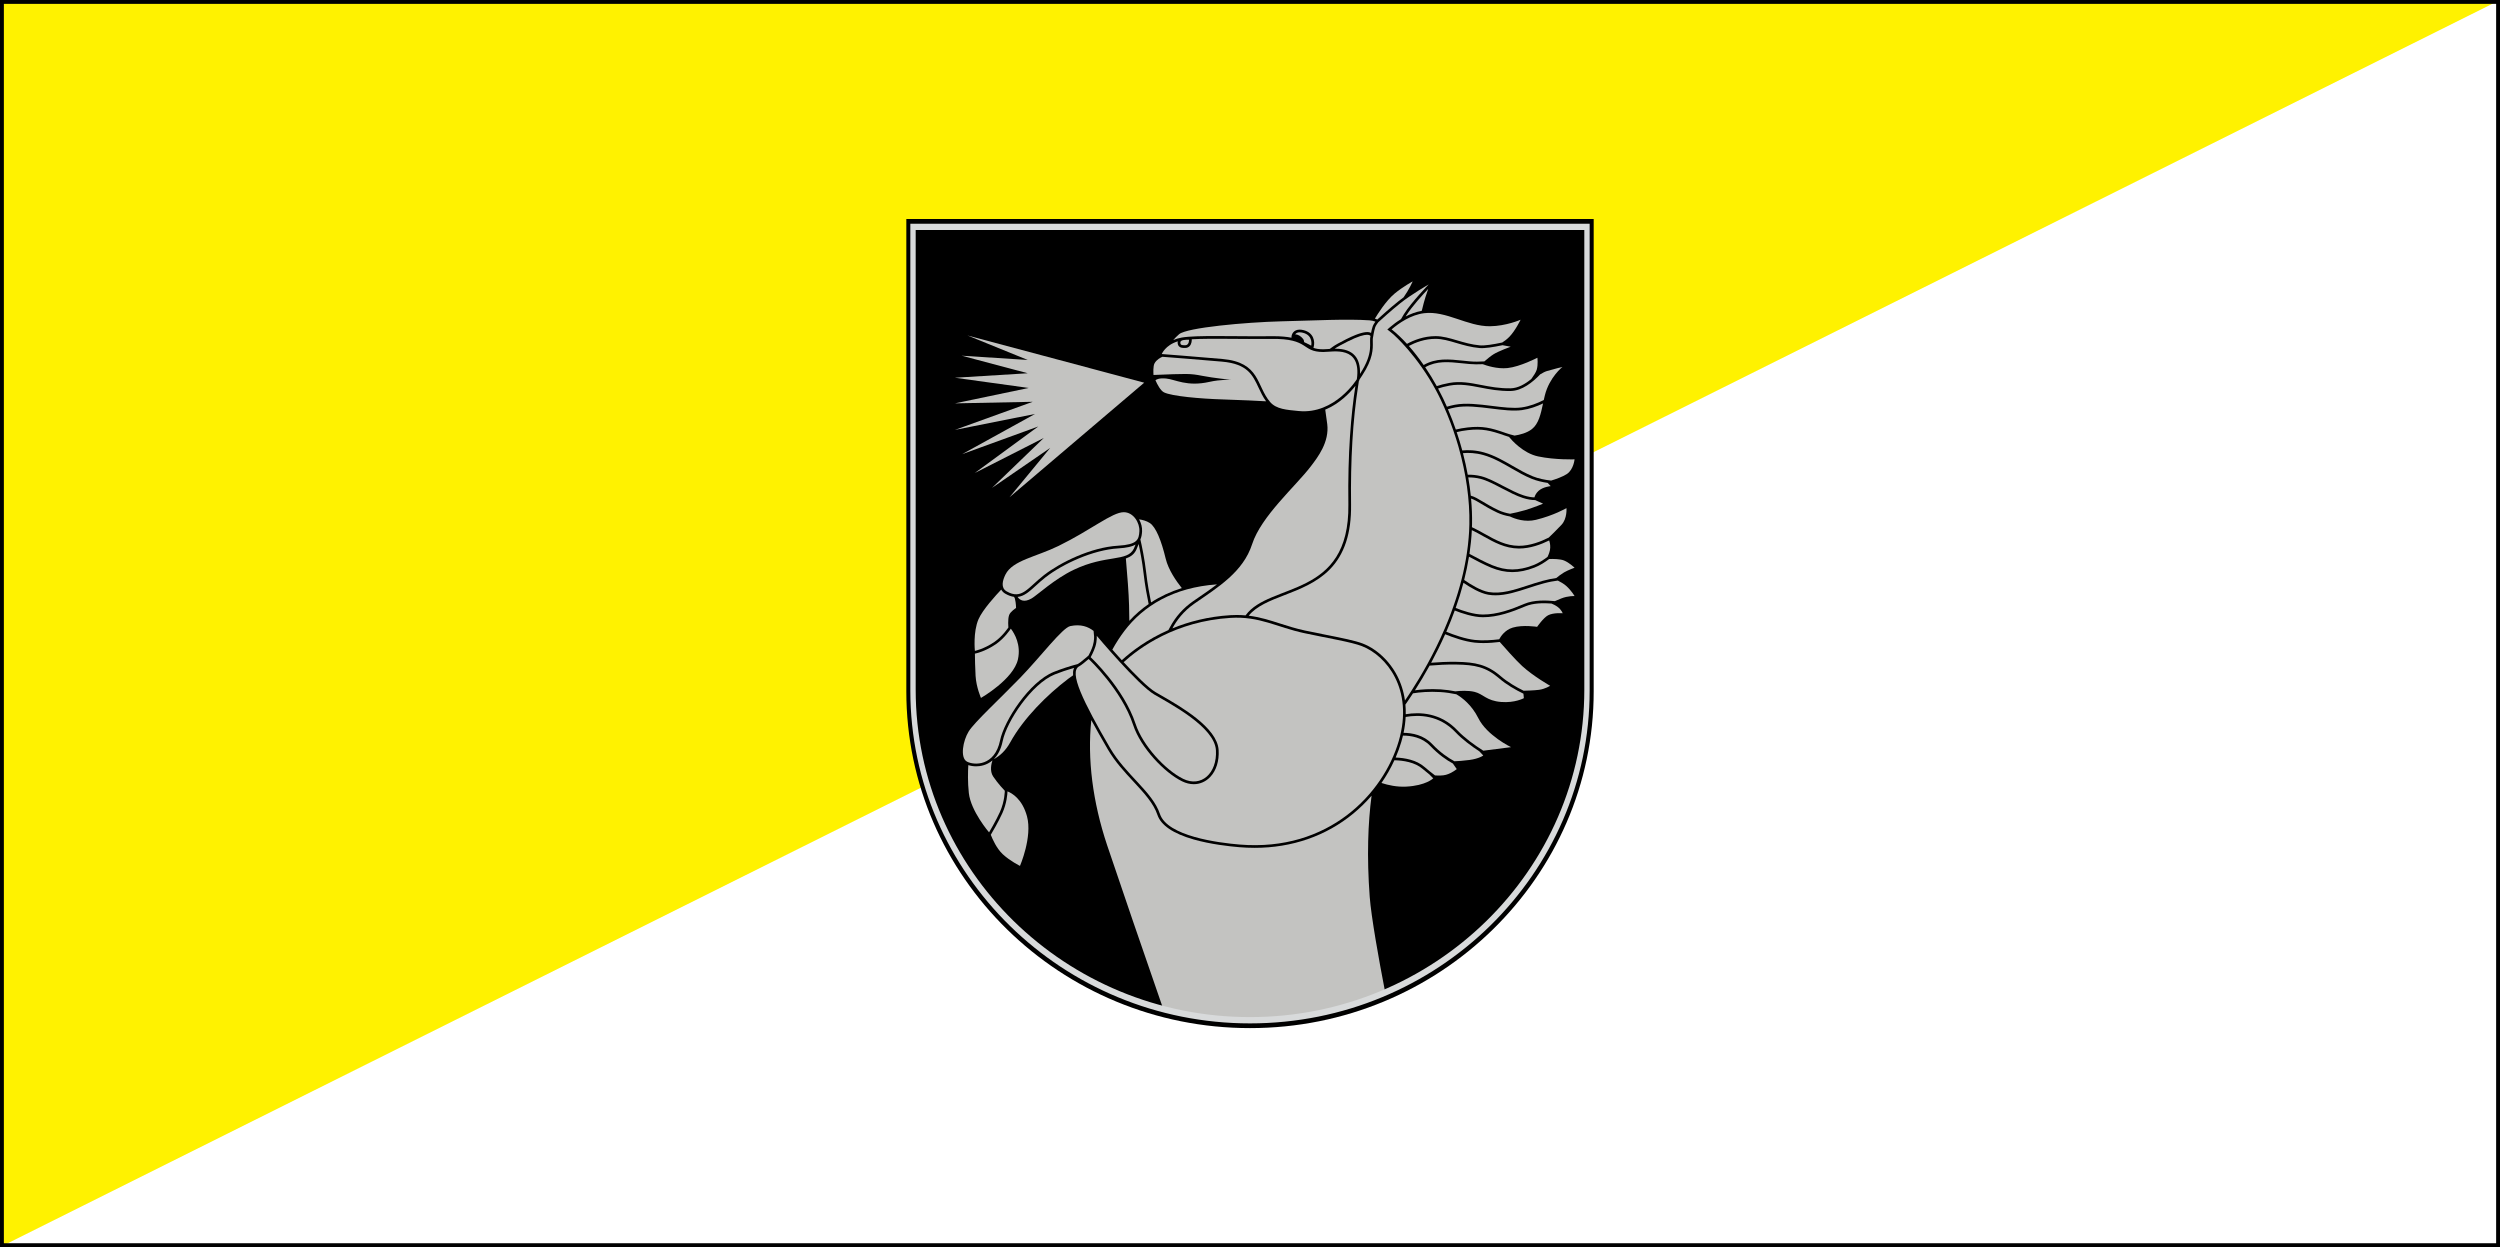 <?xml version="1.0" encoding="utf-8"?>
<!-- Generator: Adobe Illustrator 16.0.0, SVG Export Plug-In . SVG Version: 6.00 Build 0)  -->
<!DOCTYPE svg PUBLIC "-//W3C//DTD SVG 1.1//EN" "http://www.w3.org/Graphics/SVG/1.1/DTD/svg11.dtd">
<svg version="1.1" id="Layer_2" xmlns="http://www.w3.org/2000/svg" xmlns:xlink="http://www.w3.org/1999/xlink" x="0px" y="0px"
	 width="323.25px" height="161.25px" viewBox="0 0 323.25 161.25" enable-background="new 0 0 323.25 161.25" xml:space="preserve">
<rect fill="#FFFFFF" width="323.25" height="161.25"/>
<polyline fill="#FFF200" points="323.25,0 0,0 0,161.25 "/>
<g>
	<path id="_x3C_Path_x3E__1_" d="M117.188,28.316v61.098c0,23.996,19.934,43.52,44.438,43.52c24.502,0,44.438-19.523,44.438-43.52
		V28.316H117.188z"/>
	<g>
		<polygon fill="#C3C3C1" points="147.946,49.481 130.531,64.293 135.793,57.912 128.264,63.084 134.969,56.623 126.025,61.168 
			134.248,55.143 124.397,58.726 133.833,53.522 123.467,55.586 133.527,51.953 123.467,52.156 133.012,50.163 123.467,48.842 
			132.889,48.262 124.339,45.992 132.891,46.545 125.095,43.376 		"/>
	</g>
	<g>
		<path fill="#C3C3C1" d="M176.102,83.547c-1.412-0.547-4.332-1.006-7.457-1.68c-3.563-0.767-5.784-2.209-9.534-1.976
			c-7.099,0.439-11.753,3.835-13.823,5.728c1.507,1.632,3.178,3.316,4.129,3.875c0.198,0.117,0.427,0.249,0.682,0.394
			c2.552,1.461,7.3,4.18,7.469,7.091c0.083,1.418-0.303,2.653-1.082,3.479c-0.57,0.604-1.327,0.938-2.129,0.938
			c-0.503,0-1.016-0.126-1.521-0.375c-2.259-1.107-5.34-4.304-6.327-7.296c-1.491-4.522-5.681-8.451-5.722-8.489l-0.028-0.025
			c-0.352,0.304-0.962,0.815-1.203,0.933c-1.427,0.695,0.524,4.623,3.97,10.553c2.021,3.48,5.494,5.669,6.454,8.548
			c0.958,2.878,7.543,3.727,10.292,3.954c11.574,0.956,18.606-6.63,20.582-13.374C182.833,89.078,179.198,84.746,176.102,83.547z"/>
	</g>
	<g>
		<path fill="#C3C3C1" d="M141.809,82.207c0,0,5.337,6.358,7.431,7.589c2.093,1.23,7.805,4.195,7.979,7.204
			c0.176,3.01-1.918,4.841-4.23,3.706c-2.312-1.134-5.233-4.314-6.149-7.093c-1.538-4.662-5.816-8.634-5.816-8.634
			s0.409-0.733,0.613-1.396C141.867,82.831,141.809,82.207,141.809,82.207z"/>
	</g>
	<g>
		<path fill="#C3C3C1" d="M141.303,83.48c0.206-0.671,0.16-1.237,0.158-1.242l-0.061-0.66c-0.698-0.543-1.641-0.912-3.012-0.625
			c-1.024,0.214-3.846,3.967-6.462,6.67c-2.617,2.704-5.931,5.756-6.671,6.946c-0.742,1.189-1.149,3.425-0.219,3.913
			c0.917,0.479,3.578,0.615,4.273-2.748c0.524-2.529,3.757-7.569,6.935-8.853c0.985-0.398,2.061-0.738,3.103-1.022
			c0.02-0.012,0.038-0.023,0.059-0.032c0.114-0.056,0.469-0.316,1.127-0.884l0.212-0.184
			C140.836,84.596,141.143,84.01,141.303,83.48z"/>
	</g>
	<g>
		<path fill="#C3C3C1" d="M128.323,98.321c-0.765,0.657-1.631,0.765-2.11,0.765c-0.356,0-0.707-0.058-1.01-0.157
			c-0.05,0.848-0.086,2.227,0.067,3.61c0.262,2.354,2.616,5.087,2.616,5.087s0.9-1.516,1.402-2.632
			c0.633-1.41,0.633-2.747,0.633-2.747s-0.902-0.93-1.512-1.859C127.952,99.691,128.179,98.751,128.323,98.321z"/>
	</g>
	<g>
		<path fill="#C3C3C1" d="M132.793,105.562c-0.614-2.278-1.974-3.022-2.524-3.236c-0.01,0.313-0.086,1.526-0.663,2.813
			c-0.503,1.121-1.382,2.604-1.42,2.666l-0.078,0.132c0.219,0.565,0.753,1.773,1.544,2.51c0.941,0.877,2.231,1.514,2.231,1.514
			S133.507,108.221,132.793,105.562z"/>
	</g>
	<path fill="#C3C3C1" d="M129.652,95.806c-0.233,1.128-0.666,1.87-1.16,2.361c0.776-0.417,1.538-1.099,2.126-2.17
		c1.723-3.128,4.77-6.159,7.501-8.228c0.208-0.156,0.418-0.307,0.631-0.45c-0.024-0.3-0.005-0.561,0.062-0.778
		c0.021-0.066,0.045-0.129,0.074-0.188c-0.933,0.271-1.776,0.557-2.511,0.854C133.397,88.409,130.176,93.271,129.652,95.806z"/>
	<g>
		<path fill="#C3C3C1" d="M151.281,81.084c0.718-1.345,1.721-2.47,2.979-3.341c0.251-0.173,0.501-0.346,0.753-0.518
			c0.79-0.541,1.587-1.086,2.345-1.667c-5.635,0.396-9.517,2.784-11.971,6.019c-0.578,0.764-1.1,1.573-1.563,2.423
			c0.376,0.425,0.792,0.889,1.226,1.362v-0.001c1.218-1.112,3.231-2.665,6.025-3.894L151.281,81.084z"/>
	</g>
	<g>
		<path fill="#C3C3C1" d="M130.154,76.46c-0.786-0.45-0.523-1.425-0.145-2.18c0.917-1.832,3.953-2.268,6.86-3.692
			c4.229-2.073,6.932-4.361,8.432-4.361c1.263,0,2.085,1.388,2.021,2.472c-0.066,1.091-0.277,1.715-2.759,1.86
			c-3.521,0.206-7.49,2.181-9.583,3.808C132.887,75.995,132.131,77.594,130.154,76.46z"/>
	</g>
	<g>
		<path fill="#C3C3C1" d="M131.109,77.172c-0.356-0.045-0.729-0.179-1.128-0.409c-0.178-0.102-0.384-0.269-0.524-0.528
			c-0.661,0.697-2.399,2.592-2.937,3.83c-0.72,1.661-0.467,4.093-0.467,4.093s1.166-0.228,2.525-1.157
			c1.047-0.716,1.809-1.874,1.809-1.874s-0.106-1.033,0.091-1.592c0.162-0.465,0.898-0.923,0.898-0.923s0-0.611-0.146-1.192
			C131.209,77.341,131.167,77.257,131.109,77.172z"/>
	</g>
	<g>
		<path fill="#C3C3C1" d="M130.701,81.283l-0.022,0.035c-0.033,0.05-0.813,1.226-1.904,1.971c-1.404,0.96-2.605,1.201-2.655,1.211
			l-0.064,0.014c0.004,0.587,0.022,1.804,0.087,2.878c0.089,1.482,0.697,2.85,0.697,2.85s4.225-2.418,4.784-5.005
			C132.027,83.369,131.195,81.937,130.701,81.283z"/>
	</g>
	<g>
		<path fill="#C3C3C1" d="M150.723,72.23c-0.567-2.355-1.265-4.078-2.049-4.601c-0.438-0.291-0.989-0.421-1.391-0.479
			c0.274,0.484,0.418,1.042,0.387,1.568c-0.024,0.402-0.083,0.745-0.219,1.033c0.175,0.759,0.551,2.504,0.756,4.314
			c0.162,1.449,0.442,2.934,0.625,3.829c1.203-0.783,2.531-1.403,3.977-1.854C152.078,75.127,151.069,73.671,150.723,72.23z"/>
	</g>
	<g>
		<path fill="#C3C3C1" d="M144.584,70.907c-3.257,0.189-7.188,2.022-9.391,3.735c-0.484,0.377-0.902,0.759-1.273,1.097
			c-0.826,0.754-1.493,1.361-2.349,1.442c0.295,0.426,0.84,0.763,1.817,0.195c0.742-0.432,2.93-2.501,5.458-3.707
			c4.207-2.007,6.918-0.989,7.762-2.733c0.085-0.178,0.157-0.353,0.218-0.523C146.366,70.684,145.661,70.843,144.584,70.907z"/>
	</g>
	<g>
		<path fill="#C3C3C1" d="M147.859,74.105c-0.167-1.472-0.444-2.888-0.635-3.767l-0.069,0.192c-0.067,0.19-0.146,0.377-0.232,0.557
			c-0.289,0.598-0.747,0.917-1.349,1.124c0.049,0.558,0.139,1.632,0.264,3.288c0.156,2.042,0.184,3.791,0.184,4.775
			c0.752-0.818,1.587-1.542,2.498-2.169C148.335,77.226,148.033,75.653,147.859,74.105z"/>
	</g>
	<g>
		<path fill="#C3C3C1" d="M177.344,102.884c-0.722,0.833-1.514,1.612-2.371,2.318c-3.516,2.896-7.922,4.424-12.738,4.424
			c-0.652,0-1.323-0.027-1.991-0.083c-1.255-0.104-3.691-0.371-5.882-0.994c-2.673-0.76-4.257-1.836-4.712-3.196
			c-0.498-1.492-1.751-2.842-3.078-4.272c-1.182-1.271-2.404-2.587-3.347-4.21c-0.802-1.383-1.513-2.635-2.119-3.76
			c-0.528,5.011,0.177,10.578,2.043,16.168c1.231,3.69,5.27,15.474,7.173,20.935c3.604,0.957,7.393,1.471,11.302,1.471
			c6.202,0,12.102-1.289,17.438-3.603c-0.784-4.026-1.768-9.584-1.958-12.111C176.713,110.716,176.885,106.393,177.344,102.884z"/>
	</g>
	<g>
		<path fill="#C3C3C1" d="M168.456,43.023c-0.585-0.143-0.861,0.021-0.994,0.207c0.335-0.004,0.728,0.207,1.031,0.6
			c0.101,0.13,0.127,0.291,0.132,0.403l0.915,0.458C169.54,44.691,169.853,43.365,168.456,43.023z"/>
	</g>
	<g>
		<path fill="#C3C3C1" d="M162.732,50.126c-0.771-1.65-1.436-3.075-4.714-3.365c-2.639-0.233-6.985-0.572-7.722-0.628
			c-0.232,0.098-0.75,0.361-1.015,0.848c-0.198,0.362-0.152,1.247-0.133,1.503c4.322-0.173,4.688-0.208,6.298,0.109
			c1.481,0.292,3.713,0.512,3.713,0.512s-1.354-0.051-2.791,0.273c-2.907,0.654-4.393-0.322-5.592-0.436
			c-0.947-0.091-1.29,0.146-1.376,0.225c0.249,0.561,0.658,1.337,1.096,1.56c0.984,0.499,4.705,0.831,7.627,0.918
			c2.367,0.07,4.763,0.197,5.587,0.243C163.294,51.324,163.009,50.717,162.732,50.126z"/>
	</g>
	<g>
		<path fill="#C3C3C1" d="M153.746,43.923c0,0,0.026,0.714-0.488,0.718c-0.456,0.003-0.651-0.009-0.638-0.378
			C152.631,43.927,153.345,43.923,153.746,43.923z"/>
	</g>
	<g>
		<path fill="#C3C3C1" d="M171.088,45.513c-2.902-0.014-1.693-1.76-6.737-1.693c-3.799,0.049-7.902-0.088-10.258,0.048l0.002,0.042
			c0.003,0.089,0.004,0.549-0.281,0.847c-0.144,0.15-0.337,0.231-0.554,0.233h-0.083c-0.239,0-0.536,0-0.734-0.205
			c-0.184-0.189-0.174-0.449-0.171-0.534c0.001-0.041,0.006-0.08,0.014-0.116c-1.62,0.498-2.071,1.642-2.071,1.642
			s4.922,0.379,7.835,0.638c4.928,0.436,4.378,3.474,6.178,5.568c0.8,0.929,2.13,1.008,3.692,1.163
			c4.695,0.464,7.521-4.114,7.521-4.114C176.06,44.597,172.352,45.518,171.088,45.513z"/>
	</g>
	<g>
		<path fill="#C3C3C1" d="M175.256,49.886c-0.663,0.851-1.998,2.29-3.903,3.08c0.076,0.491,0.163,1.109,0.259,1.865
			c0.291,2.326-1.218,4.279-2.122,5.465c-1.949,2.559-6.426,6.454-7.588,10.06c-1.164,3.604-4.419,5.582-7.443,7.675
			c-1.451,1.005-2.338,2.222-2.87,3.218c2.092-0.859,4.594-1.526,7.5-1.706c0.276-0.017,0.553-0.025,0.822-0.025
			c0.395,0,0.773,0.018,1.14,0.051c3.127-4.317,13.46-2.141,13.293-14.33C174.253,58.561,174.688,53.536,175.256,49.886z"/>
	</g>
	<g>
		<path fill="#C3C3C1" d="M177.206,43.463c0,0-0.181-0.707-2.993,0.712c-0.811,0.409-1.346,0.702-1.64,0.914
			c0.027,0,0.052-0.001,0.078-0.001c1.185,0,2.017,0.296,2.548,0.907c0.473,0.543,0.687,1.334,0.648,2.35
			C177.695,45.531,176.969,44.351,177.206,43.463z"/>
	</g>
	<g>
		<path fill="#C3C3C1" d="M180.855,38.924c0.199-0.16,0.413-0.32,0.631-0.479c0.713-1.006,1.179-2.062,1.179-2.062
			s-1.263,0.684-2.332,1.569c-1.132,0.938-2.226,2.691-2.558,3.248c0.113,0.035,0.216,0.074,0.31,0.113
			C178.59,40.854,179.756,39.804,180.855,38.924z"/>
	</g>
	<path fill="#C3C3C1" d="M183.826,40.193c0.02-0.056,0.037-0.112,0.05-0.168c0.288-1.226,0.609-2.171,0.794-2.674
		c-0.64,0.676-2.094,2.258-2.843,3.449c-0.024,0.04-0.049,0.081-0.074,0.121C182.387,40.589,183.088,40.321,183.826,40.193z"/>
	<g>
		<path fill="#C3C3C1" d="M162.417,43.482c0.708,0,1.341-0.004,1.927-0.011c0.098-0.001,0.19-0.002,0.282-0.002
			c1.017,0,1.774,0.077,2.363,0.198V43.59c0-0.39,0.283-0.97,1.061-0.97c0.149,0,0.313,0.022,0.488,0.064
			c1.371,0.336,1.477,1.512,1.34,2.087l-0.049,0.209c0.311,0.111,0.698,0.18,1.26,0.183h0.01c0.15,0,0.342-0.013,0.563-0.03
			c0.09-0.006,0.184-0.013,0.279-0.019l0.427-0.308c0.293-0.211,0.799-0.493,1.687-0.942c0.446-0.225,0.85-0.408,1.212-0.551
			c0.035-0.014,0.066-0.025,0.1-0.038c0.073-0.029,0.146-0.055,0.215-0.081c0.036-0.011,0.07-0.024,0.104-0.035
			c0.088-0.03,0.176-0.057,0.258-0.081c0.026-0.008,0.053-0.014,0.079-0.021c0.07-0.019,0.14-0.036,0.205-0.051
			c0.02-0.004,0.038-0.009,0.055-0.012c0.079-0.017,0.152-0.029,0.226-0.038c0.018-0.002,0.034-0.004,0.052-0.006
			c0.073-0.007,0.144-0.013,0.208-0.013c0.038,0,0.075,0.001,0.111,0.004c0.015,0.001,0.028,0.004,0.041,0.004
			c0.02,0.003,0.041,0.004,0.06,0.008c0.016,0.001,0.029,0.006,0.045,0.008c0.016,0.003,0.031,0.006,0.046,0.009
			c0.016,0.004,0.032,0.009,0.046,0.014c0.012,0.003,0.023,0.007,0.035,0.01c0.018,0.006,0.034,0.013,0.051,0.02
			c0.007,0.003,0.014,0.005,0.02,0.008c0.018,0.008,0.033,0.017,0.051,0.026c0,0,0.002,0,0.003,0
			c0.043-0.237,0.11-0.544,0.204-0.826c0.074-0.22,0.239-0.474,0.357-0.636c-0.21-0.079-0.465-0.147-0.745-0.167
			c-2.926-0.201-6.831,0.012-11.425,0.128c-4.594,0.117-12.217,0.807-13.214,1.668c-0.286,0.248-0.537,0.504-0.756,0.755
			c0.315-0.136,0.68-0.25,1.101-0.325c0.962-0.17,2.747-0.194,4.366-0.194v0.175l0,0v-0.175c0.77,0,1.583,0.006,2.445,0.012
			C160.523,43.475,161.469,43.482,162.417,43.482z"/>
	</g>
	<path fill="#C3C3C1" d="M188.588,57.788c-0.008-0.024-0.013-0.047-0.019-0.07c-0.084-0.293-0.174-0.585-0.266-0.878
		c-0.017-0.053-0.031-0.106-0.05-0.158c-0.081-0.258-0.168-0.516-0.255-0.774c-0.029-0.086-0.057-0.172-0.086-0.258
		c-0.081-0.233-0.168-0.466-0.254-0.698c-0.038-0.107-0.075-0.216-0.117-0.323c-0.081-0.215-0.167-0.429-0.254-0.644
		c-0.048-0.123-0.095-0.247-0.145-0.369c-0.089-0.214-0.183-0.427-0.273-0.64c-0.051-0.12-0.101-0.24-0.153-0.358
		c-0.146-0.331-0.298-0.659-0.453-0.984c-0.092-0.193-0.188-0.385-0.284-0.577c-0.042-0.083-0.085-0.164-0.127-0.246
		c-0.045-0.086-0.09-0.172-0.136-0.259c-2.438-4.577-5.496-7.265-5.496-7.265s0.001-0.004,0.001-0.005
		c-0.168-0.146-0.337-0.287-0.502-0.416l-0.339-0.263l0.325-0.278c0.401-0.343,0.89-0.718,1.444-1.062
		c0.118-0.213,0.244-0.431,0.382-0.649c1.002-1.596,3.205-3.837,3.205-3.837s-2.209,1.256-3.663,2.419
		c-1.189,0.95-2.439,2.088-2.86,2.472c-0.068,0.087-0.319,0.418-0.402,0.667c-0.145,0.435-0.266,1.219-0.266,1.219
		c-0.052,0.19-0.049,0.417-0.042,0.707c0.018,0.847,0.046,2.126-1.364,4.275l-0.356,0.54c0,0,0,0.001,0,0.002l-0.009,0.072
		l-0.038,0.063c-0.005,0.008-0.016,0.024-0.03,0.046l-0.105,0.68c-0.682,4.381-0.986,9.527-0.908,15.293
		c0.051,3.715-0.854,6.466-2.766,8.41c-1.668,1.697-3.889,2.556-5.849,3.313c-1.854,0.717-3.609,1.398-4.62,2.655
		c1.445,0.178,2.71,0.583,4.03,1.005c1.005,0.322,2.043,0.654,3.23,0.91c0.965,0.207,1.898,0.393,2.802,0.571
		c1.988,0.394,3.705,0.734,4.708,1.123c0.754,0.291,1.481,0.737,2.146,1.295c0.001,0.001,0.003,0.001,0.003,0.003
		c0.263,0.221,0.516,0.459,0.756,0.714c0.009,0.009,0.018,0.019,0.028,0.029c0.106,0.113,0.209,0.23,0.311,0.349
		c0.015,0.018,0.029,0.035,0.044,0.053c0.215,0.257,0.417,0.527,0.604,0.807c0.022,0.035,0.045,0.068,0.065,0.102
		c0.069,0.106,0.138,0.215,0.202,0.325c0.023,0.038,0.046,0.078,0.07,0.116c0.081,0.144,0.161,0.287,0.234,0.434
		c0.047,0.095,0.094,0.192,0.142,0.293c0.004,0.008,0.008,0.017,0.012,0.024c0.044,0.098,0.087,0.198,0.131,0.302
		c0.005,0.012,0.012,0.025,0.017,0.039c0.043,0.103,0.084,0.208,0.124,0.316c0.005,0.016,0.012,0.03,0.019,0.047
		c0.039,0.108,0.077,0.22,0.114,0.335c0.007,0.017,0.012,0.032,0.018,0.049c0.036,0.116,0.072,0.236,0.105,0.359
		c0.006,0.015,0.01,0.029,0.015,0.044c0.033,0.126,0.067,0.256,0.098,0.389c0.003,0.011,0.005,0.022,0.007,0.033
		c0.034,0.138,0.063,0.279,0.091,0.425c0,0.003,0,0.004,0,0.006c0.028,0.15,0.053,0.305,0.075,0.463
		c0.001,0.002,0.001,0.003,0.001,0.005c0.084-0.125,0.172-0.253,0.263-0.386c0.058-0.086,0.118-0.178,0.18-0.269
		c0.031-0.049,0.063-0.095,0.095-0.144c0.093-0.139,0.187-0.282,0.281-0.43c0.003-0.002,0.004-0.005,0.006-0.007
		c1.286-1.987,2.902-4.77,4.308-8.041c0.103-0.242,0.204-0.483,0.303-0.725c0.048-0.116,0.094-0.234,0.142-0.35
		c0.061-0.157,0.124-0.314,0.186-0.47c0.054-0.139,0.106-0.28,0.16-0.421c0.05-0.132,0.1-0.265,0.147-0.398
		c0.058-0.154,0.114-0.31,0.168-0.467c0.041-0.117,0.083-0.234,0.123-0.352c0.058-0.168,0.114-0.337,0.171-0.508
		c0.034-0.104,0.068-0.209,0.102-0.313c0.059-0.18,0.115-0.361,0.171-0.542c0.029-0.095,0.058-0.189,0.085-0.284
		c0.057-0.19,0.112-0.381,0.166-0.573c0.024-0.088,0.049-0.177,0.074-0.265c0.053-0.196,0.105-0.394,0.156-0.591
		c0.023-0.086,0.044-0.174,0.064-0.261c0.05-0.197,0.099-0.396,0.145-0.595c0.02-0.09,0.039-0.18,0.061-0.27
		c0.043-0.196,0.086-0.392,0.125-0.589c0.021-0.095,0.039-0.189,0.057-0.284c0.039-0.192,0.074-0.384,0.109-0.577
		c0.018-0.1,0.034-0.201,0.053-0.301c0.031-0.187,0.063-0.375,0.09-0.563c0.015-0.106,0.031-0.21,0.046-0.316
		c0.026-0.184,0.05-0.369,0.074-0.555c0.011-0.107,0.024-0.214,0.038-0.321c0.021-0.188,0.039-0.375,0.056-0.563
		c0.01-0.104,0.021-0.207,0.029-0.31c0.017-0.204,0.03-0.409,0.045-0.613c0.003-0.085,0.011-0.171,0.016-0.256
		c0.015-0.29,0.026-0.581,0.031-0.871C190.054,64.671,189.565,61.213,188.588,57.788z"/>
	<g>
		<g>
			<path fill="#C3C3C1" d="M181.921,44.462c0.87-0.476,2.175-1,3.702-1c0.921,0,1.822,0.266,2.778,0.548
				c0.909,0.268,1.851,0.546,2.938,0.646c0.614,0.056,1.708-0.115,2.9-0.37c0.258-0.16,0.59-0.399,0.922-0.736
				c0.759-0.773,1.452-2.209,1.452-2.209s-1.859,0.822-3.952,0.843c-2.938,0.029-5.671-2.035-8.52-1.687
				c-1.719,0.211-3.258,1.279-4.208,2.092C180.584,43.095,181.254,43.73,181.921,44.462z"/>
		</g>
		<g>
			<path fill="#C3C3C1" d="M189.199,46.638c0.263,0.027,0.532,0.056,0.81,0.082c0.618,0.059,1.292,0.049,1.92,0.01
				c0.312-0.273,0.782-0.666,1.168-0.912c0.639-0.407,2.238-0.988,2.238-0.988l-1.056-0.195c-1.21,0.256-2.326,0.428-2.972,0.368
				c-1.121-0.101-2.079-0.384-3.007-0.657c-0.929-0.275-1.807-0.534-2.678-0.534c-1.402,0-2.624,0.477-3.46,0.921
				c0.654,0.743,1.301,1.575,1.916,2.462C185.693,46.269,187.335,46.44,189.199,46.638z"/>
		</g>
		<g>
			<path fill="#C3C3C1" d="M187.396,49.513c1.425-0.259,2.719-0.007,4.093,0.259c1.173,0.227,2.385,0.462,3.842,0.436
				c0.948-0.017,1.879-0.551,2.668-1.207c0.285-0.39,0.604-0.87,0.7-1.197c0.196-0.676,0.086-1.547,0.086-1.547
				s-2.228,1.16-3.857,1.334c-1.355,0.145-2.772-0.335-3.206-0.5c-0.575,0.028-1.178,0.029-1.746-0.024
				c-0.276-0.026-0.547-0.055-0.812-0.083c-1.862-0.196-3.384-0.355-4.885,0.499c0.53,0.783,1.035,1.603,1.496,2.44
				C186.194,49.781,186.729,49.633,187.396,49.513z"/>
		</g>
		<g>
			<path fill="#C3C3C1" d="M187.084,52.587c0.316-0.096,0.662-0.184,1.036-0.255c1.429-0.269,3.133-0.056,4.781,0.15
				c1.42,0.178,2.763,0.345,3.833,0.198c1.06-0.146,2.063-0.542,2.876-0.96c0.045-0.204,0.093-0.408,0.143-0.612
				c0.582-2.326,2.269-3.663,2.269-3.663s-0.989,0.233-1.977,0.523c-0.271,0.08-0.587,0.244-0.902,0.439
				c-0.966,1.02-2.344,2.122-3.805,2.148c-1.491,0.027-2.725-0.211-3.915-0.442c-1.341-0.259-2.605-0.505-3.965-0.258
				c-0.618,0.112-1.118,0.248-1.515,0.38c0.224,0.413,0.436,0.83,0.636,1.247C186.753,51.847,186.921,52.217,187.084,52.587z"/>
		</g>
		<g>
			<path fill="#C3C3C1" d="M189.777,55.268c1.886-0.209,2.982,0.037,4.874,0.707c0.37,0.13,0.771,0.246,1.184,0.347
				c0.66-0.102,1.595-0.329,2.242-0.841c0.88-0.693,1.148-1.96,1.438-3.317c-0.792,0.381-1.731,0.725-2.733,0.863
				c-1.116,0.154-2.481-0.017-3.926-0.197c-1.62-0.203-3.297-0.413-4.67-0.153c-0.348,0.065-0.668,0.146-0.966,0.235
				c0.371,0.863,0.709,1.741,1.017,2.627C188.678,55.432,189.194,55.332,189.777,55.268z"/>
		</g>
		<g>
			<path fill="#C3C3C1" d="M191.894,58.5c1.321,0.373,2.517,1.062,3.672,1.729c0.845,0.488,1.719,0.992,2.626,1.359
				c0.728,0.296,1.574,0.461,2.367,0.552c0.586-0.177,1.49-0.487,2.045-0.855c0.871-0.582,0.987-1.892,0.987-1.892
				s-2.501,0.088-4.708-0.378c-1.942-0.408-3.435-2.117-3.769-2.526c-0.199-0.059-0.394-0.12-0.58-0.187
				c-1.839-0.65-2.899-0.891-4.719-0.688c-0.55,0.06-1.043,0.155-1.464,0.257c0.267,0.786,0.506,1.578,0.72,2.372
				C189.797,58.172,190.778,58.186,191.894,58.5z"/>
		</g>
		<g>
			<path fill="#C3C3C1" d="M191.539,61.581c0.821,0.208,1.789,0.713,2.813,1.25c0.908,0.476,1.849,0.965,2.663,1.225
				c0.582,0.184,1.038,0.249,1.39,0.254c0.063-0.226,0.207-0.55,0.534-0.845c0.582-0.523,1.57-0.609,1.57-0.609l-0.395-0.417
				c-0.694-0.102-1.413-0.265-2.056-0.526c-0.928-0.376-1.813-0.887-2.668-1.38c-1.137-0.657-2.313-1.335-3.593-1.695
				c-1.031-0.291-1.947-0.309-2.635-0.247c0.242,0.93,0.448,1.861,0.618,2.788C190.284,61.369,190.885,61.415,191.539,61.581z"/>
		</g>
		<g>
			<path fill="#C3C3C1" d="M191.713,64.852c0.511,0.307,1.146,0.69,2.009,1.103c0.497,0.236,1.025,0.384,1.534,0.472
				c0.479-0.092,1.23-0.251,1.939-0.463c1.163-0.349,2.326-0.841,2.326-0.841l-1.029-0.463c-0.014,0-0.023,0-0.034,0
				c-0.397,0-0.906-0.069-1.548-0.272c-0.845-0.268-1.797-0.766-2.719-1.247c-1.006-0.526-1.957-1.023-2.738-1.222
				c-0.594-0.15-1.144-0.195-1.609-0.19c0.138,0.793,0.248,1.581,0.329,2.36C190.667,64.223,191.114,64.491,191.713,64.852z"/>
		</g>
		<g>
			<path fill="#C3C3C1" d="M190.335,67.805c-0.003,0.12-0.01,0.241-0.014,0.361c0.565,0.261,1.112,0.566,1.645,0.865
				c1.402,0.787,2.728,1.53,4.415,1.542c0.014,0,0.025,0,0.038,0c1.385,0,2.781-0.531,3.833-1.062
				c0.262-0.249,1.035-0.992,1.653-1.657c0.755-0.814,0.639-2.153,0.639-2.153s-1.657,0.958-3.954,1.513
				c-1.4,0.338-2.685-0.116-3.354-0.434c-0.547-0.094-1.12-0.251-1.663-0.511c-0.881-0.42-1.523-0.808-2.039-1.119
				c-0.521-0.314-0.921-0.554-1.327-0.688C190.313,65.603,190.357,66.722,190.335,67.805z"/>
		</g>
		<g>
			<path fill="#C3C3C1" d="M192.93,73.072c1.803,0.744,3.399,0.744,5.337-0.001c0.654-0.253,1.289-0.658,1.835-1.075
				c0.142-0.298,0.332-0.77,0.342-1.181c0.012-0.426-0.063-0.733-0.139-0.933c-1.07,0.529-2.472,1.041-3.886,1.041
				c-0.013,0-0.025,0-0.038,0c-1.78-0.013-3.207-0.813-4.587-1.587c-0.482-0.271-0.979-0.548-1.487-0.79
				c-0.049,1.007-0.152,2.031-0.306,3.069C190.861,72.086,192.022,72.698,192.93,73.072z"/>
		</g>
		<g>
			<path fill="#C3C3C1" d="M192.485,76.551c1.604,0.273,3.27-0.271,5.033-0.847c0.632-0.207,1.286-0.419,1.956-0.603
				c0.668-0.182,1.252-0.295,1.754-0.364c0.232-0.19,0.643-0.513,0.996-0.72c0.522-0.304,1.366-0.61,1.366-0.61
				s-0.668-0.654-1.366-0.938c-0.487-0.198-1.406-0.205-1.914-0.19c-0.565,0.43-1.225,0.85-1.919,1.117
				c-1,0.384-1.931,0.577-2.846,0.577s-1.813-0.193-2.75-0.578c-0.882-0.365-1.998-0.947-2.854-1.416
				c-0.16,0.991-0.368,1.995-0.624,3.011C190.176,75.587,191.464,76.377,192.485,76.551z"/>
		</g>
		<g>
			<path fill="#C3C3C1" d="M202.518,75.763c-0.313-0.283-0.771-0.536-1.092-0.696c-0.521,0.063-1.139,0.176-1.859,0.372
				c-0.662,0.18-1.312,0.392-1.939,0.597c-1.47,0.48-2.872,0.937-4.252,0.937c-0.317,0-0.633-0.023-0.948-0.077
				c-1.051-0.179-2.323-0.938-3.203-1.543c-0.282,1.074-0.617,2.16-1.006,3.257c0.906,0.36,2.34,0.845,3.512,0.847
				c0.009,0,0.015,0,0.021,0c1.849,0,3.662-0.663,5.346-1.381c1.219-0.519,2.841-0.471,3.947-0.35
				c0.221-0.098,0.5-0.217,0.832-0.349c0.871-0.349,1.715-0.306,1.715-0.306S203.205,76.384,202.518,75.763z"/>
		</g>
		<g>
			<path fill="#C3C3C1" d="M201.396,78.467c-0.245-0.187-0.602-0.35-0.789-0.429c-1.036-0.083-2.37-0.069-3.372,0.359
				c-1.719,0.731-3.573,1.409-5.483,1.409c-0.008,0-0.015,0-0.021,0c-1.235-0.003-2.701-0.496-3.63-0.866
				c-0.312,0.857-0.651,1.721-1.027,2.59c-0.022,0.054-0.046,0.104-0.068,0.157c0.985,0.402,2.449,0.922,3.696,1.057
				c1.018,0.11,2.165,0.036,3.145-0.085c0.191-0.36,0.732-1.205,1.752-1.511c1.308-0.392,3.15-0.098,3.15-0.098
				s0.827-1.187,1.414-1.492c0.711-0.372,1.889-0.263,1.889-0.263S201.934,78.873,201.396,78.467z"/>
		</g>
		<g>
			<path fill="#C3C3C1" d="M188.315,85.575c2.424,0.04,3.978,0.341,5.747,1.867c0.877,0.757,1.963,1.389,2.945,1.87
				c0.267-0.007,1.373-0.034,1.99-0.118c0.806-0.109,1.438-0.523,1.438-0.523s-2.147-1.211-3.618-2.552
				c-0.828-0.754-2.404-2.545-2.9-3.114c-0.657,0.081-1.391,0.143-2.121,0.143c-0.382,0-0.764-0.017-1.133-0.057
				c-1.306-0.142-2.802-0.673-3.802-1.082c-0.586,1.319-1.203,2.554-1.813,3.685C185.983,85.616,187.138,85.556,188.315,85.575z"/>
		</g>
		<g>
			<path fill="#C3C3C1" d="M186.273,89.136c0.646,0.04,1.303,0.138,1.898,0.253c0.612-0.066,1.667-0.133,2.49,0.07
				c1.151,0.286,1.52,1.152,3.439,1.306c1.788,0.141,2.934-0.492,2.934-0.492l-0.053-0.579c-1.031-0.499-2.197-1.166-3.147-1.987
				c-1.697-1.466-3.136-1.742-5.525-1.783c-1.264-0.021-2.5,0.054-3.46,0.138c-0.658,1.195-1.305,2.269-1.896,3.193
				C183.776,89.138,184.907,89.055,186.273,89.136z"/>
		</g>
		<g>
			<path fill="#C3C3C1" d="M181.762,92.348c1.823-0.305,4.511-0.213,6.699,2.104c0.915,0.968,2.189,1.887,3.329,2.613l3.588-0.458
				c0,0-3.097-1.481-4.231-3.75c-0.858-1.719-2.097-2.651-2.84-3.086c-0.634-0.131-1.351-0.244-2.053-0.287
				c-1.509-0.091-2.733,0.029-3.555,0.164c-0.265,0.407-0.519,0.786-0.751,1.126l-0.228,0.328
				C181.756,91.498,181.771,91.914,181.762,92.348z"/>
		</g>
		<g>
			<path fill="#C3C3C1" d="M191.283,97.151c-1.076-0.704-2.226-1.56-3.076-2.46c-2.112-2.236-4.716-2.296-6.456-1.989
				c-0.031,0.644-0.118,1.328-0.269,2.054c1.091,0.009,2.58,0.272,3.692,1.44c1.043,1.098,2.071,1.797,2.884,2.236
				c0.429-0.016,1.157-0.059,1.955-0.169c1.264-0.173,1.773-0.579,1.773-0.579L191.283,97.151z"/>
		</g>
		<g>
			<path fill="#C3C3C1" d="M184.881,100.188c-0.301-0.236-0.619-0.495-0.941-0.774c-0.991-0.855-2.479-1.084-3.643-1.114
				c-0.467,1.018-1.026,2.003-1.674,2.938c0.87,0.287,1.992,0.533,3.192,0.473c2.56-0.13,3.504-1.073,3.504-1.073l-0.451-0.451
				C184.868,100.186,184.873,100.187,184.881,100.188z"/>
		</g>
		<g>
			<path fill="#C3C3C1" d="M184.169,99.151c0.483,0.418,0.96,0.793,1.378,1.11c0.438,0.03,0.999,0.037,1.414-0.078
				c0.785-0.218,1.396-0.741,1.396-0.741l-0.499-0.716c-0.832-0.451-1.87-1.168-2.935-2.288c-1.043-1.096-2.485-1.326-3.519-1.325
				c-0.063,0.265-0.133,0.533-0.214,0.808c-0.201,0.688-0.448,1.363-0.734,2.028C181.648,97.996,183.136,98.26,184.169,99.151z"/>
		</g>
	</g>
	<path id="_x3C_Path_x3E_" fill="#D8DADB" d="M117.706,28.927v60.385c0,23.717,19.701,43.013,43.919,43.013
		s43.917-19.296,43.917-43.013V28.927H117.706z M204.852,89.175c0,23.343-19.391,42.335-43.227,42.335s-43.227-18.992-43.227-42.335
		V29.741h86.453V89.175z"/>
</g>
<path d="M322.75,0.5v160.25H0.5V0.5H322.75 M323.25,0H0v161.25h323.25V0L323.25,0z"/>
</svg>
